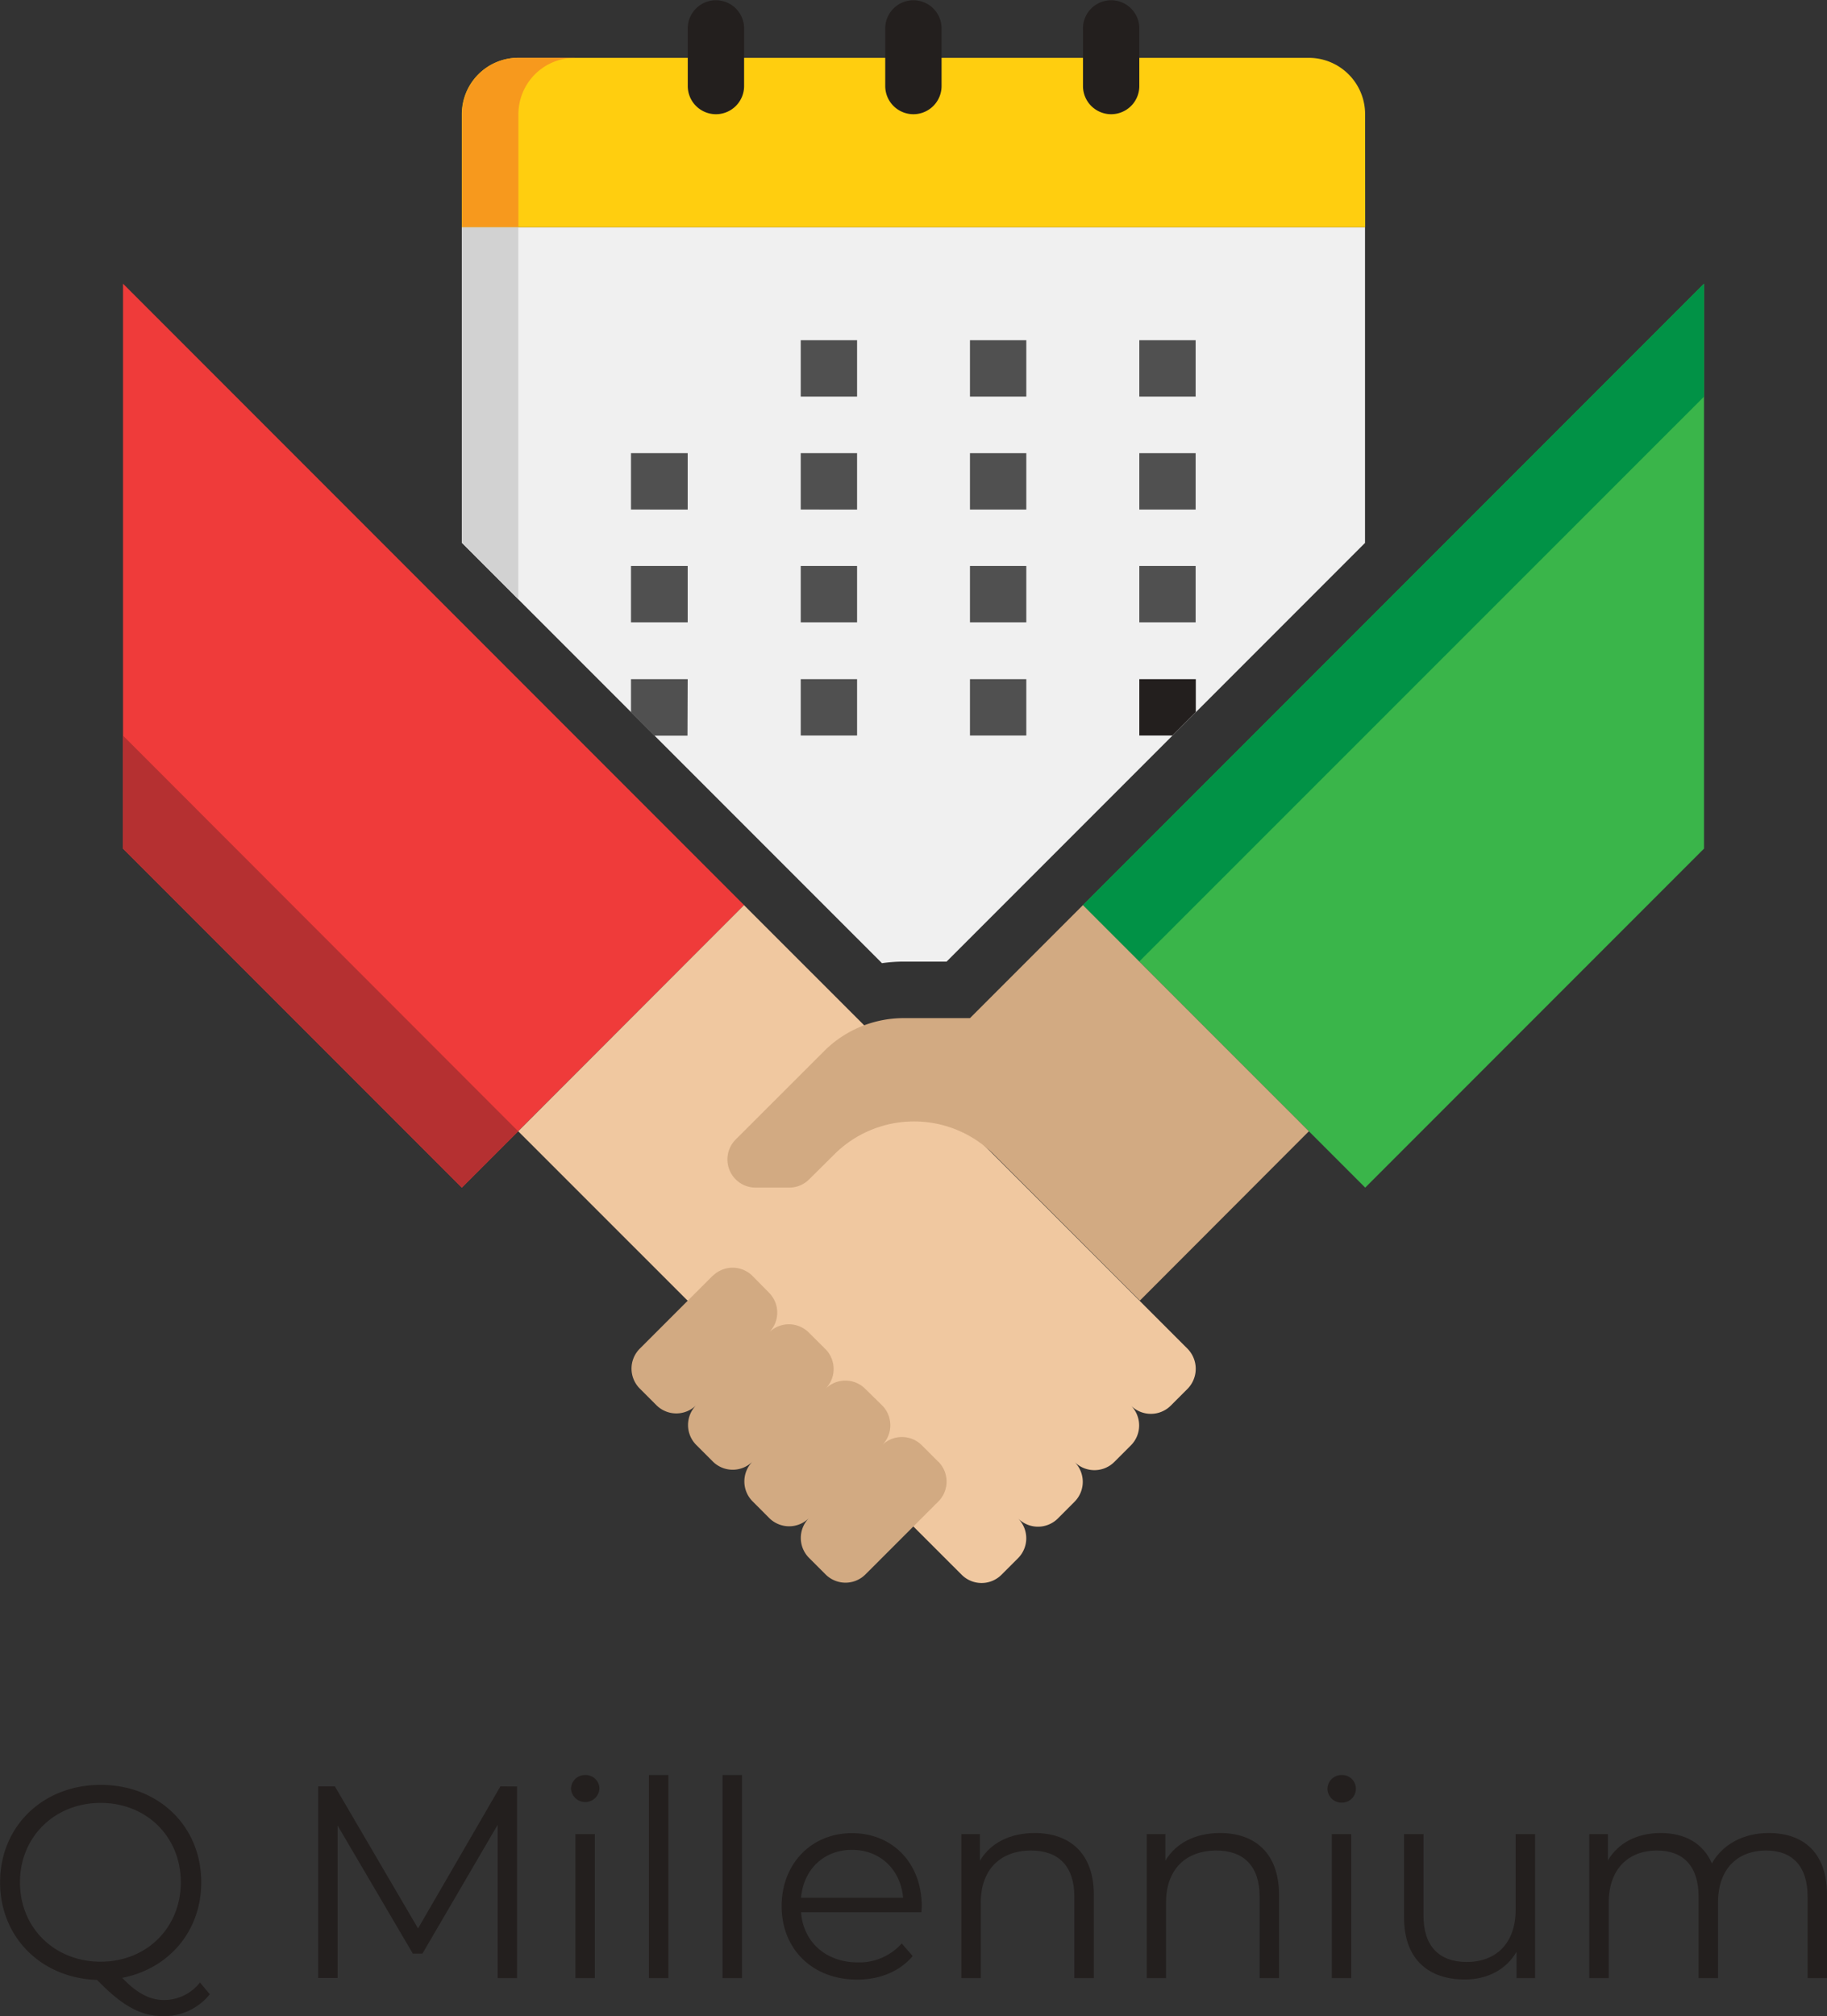 <svg id="Layer_1" data-name="Layer 1" xmlns="http://www.w3.org/2000/svg" viewBox="0 0 454.09 500.81"><rect x="0" y="0" width="454.09" height="500.81" fill="#333333" stroke="none"/><defs><style>.cls-1{fill:#f0f0f0;}.cls-2{fill:#ffce0f;}.cls-3{fill:#f7991d;}.cls-4{fill:#ef3b3a;}.cls-5{fill:#b53031;}.cls-6{fill:#3ab54a;}.cls-7{fill:#019246;}.cls-8{fill:#f0c8a0;}.cls-9{fill:#d2aa82;}.cls-10{fill:#d2d2d2;}.cls-11{fill:#231f1e;}.cls-12{fill:#505050;}</style></defs><g id="Icons"><path class="cls-1" d="M273.19,291.25a37.93,37.93,0,0,1,5.43-.39h10.63l104-104V108.44H168.76v78.39Z" transform="translate(-53.98 -52)"/><path class="cls-2" d="M393.29,108.44H168.76V80.37a14,14,0,0,1,14-14H379.27a14,14,0,0,1,14,14Z" transform="translate(-53.98 -52)"/><path class="cls-3" d="M196.83,66.34h-14a14,14,0,0,0-14,14v28.07h14V80.37a14,14,0,0,1,14-14Z" transform="translate(-53.98 -52)"/><path class="cls-4" d="M84.56,122.47,238.92,276.84,168.76,347l-84.2-84.2Z" transform="translate(-53.98 -52)"/><path class="cls-5" d="M84.56,262.8l84.2,84.2,14-14L84.57,234.74Z" transform="translate(-53.98 -52)"/><path class="cls-6" d="M477.5,122.47,323.13,276.84,393.29,347l84.21-84.2Z" transform="translate(-53.98 -52)"/><path class="cls-7" d="M477.5,122.47,323.13,276.84l14,14L477.5,150.53Z" transform="translate(-53.98 -52)"/><path class="cls-8" d="M349.11,387,238.9,276.84,182.78,333,293,443.17a7,7,0,0,0,9.89,0l0,0,4.11-4.11a7,7,0,0,0,0-9.9h0a7,7,0,0,0,9.93,0h0l4.11-4.12a7,7,0,0,0,0-9.91h0a7,7,0,0,0,9.91,0h0l4.11-4.11a7,7,0,0,0,0-9.89l0,0a7,7,0,0,0,9.93,0h0l4.11-4.11A7.11,7.11,0,0,0,349.11,387Z" transform="translate(-53.98 -52)"/><path class="cls-9" d="M323.13,276.84,295.06,304.9H278.62a28,28,0,0,0-19.84,8.22L236.88,335a7,7,0,0,0,5,12h8.22a7,7,0,0,0,5-2.06l6.21-6.16a28.07,28.07,0,0,1,39.69,0l36.28,36.29L379.3,333Z" transform="translate(-53.98 -52)"/><path class="cls-10" d="M182.8,200.86V108.44h-14v78.39Z" transform="translate(-53.98 -52)"/><path class="cls-9" d="M287.2,415.11,283.09,411a7,7,0,0,0-9.89,0l0,0a7,7,0,0,0,0-9.93h0L269.05,397a7,7,0,0,0-9.92,0h0a7,7,0,0,0,0-9.89l0,0L255,383a7,7,0,0,0-9.9,0h0a7,7,0,0,0,0-9.91h0L241,368.93a7,7,0,0,0-9.87,0l-.05,0L213,387a7,7,0,0,0,0,9.92h0l4.11,4.11a7,7,0,0,0,9.92,0h0a7,7,0,0,0,0,9.89l0,0,4.11,4.11a7,7,0,0,0,9.9,0h0a7,7,0,0,0,0,9.91h0l4.12,4.13a7,7,0,0,0,9.91,0h0a7,7,0,0,0,0,9.91h0l4.11,4.11a7,7,0,0,0,9.89,0l0,0,18.1-18.09a7,7,0,0,0,0-9.95Z" transform="translate(-53.98 -52)"/><path class="cls-11" d="M231.92,80.37a7,7,0,0,1-7-7v-14a7,7,0,0,1,14-.6q0,.3,0,.6v14A7,7,0,0,1,231.92,80.37Z" transform="translate(-53.98 -52)"/><path class="cls-11" d="M281,80.37a7,7,0,0,1-7-7v-14a7,7,0,0,1,14-.6q0,.3,0,.6v14A7,7,0,0,1,281,80.37Z" transform="translate(-53.98 -52)"/><path class="cls-11" d="M330.15,80.37a7,7,0,0,1-7-7v-14a7,7,0,0,1,14-.6q0,.3,0,.6v14A7,7,0,0,1,330.15,80.37Z" transform="translate(-53.98 -52)"/><path class="cls-12" d="M253,136.51h14v14H253Z" transform="translate(-53.98 -52)"/><path class="cls-12" d="M295.06,136.51h14v14h-14Z" transform="translate(-53.98 -52)"/><path class="cls-12" d="M337.15,136.51h14v14h-14Z" transform="translate(-53.98 -52)"/><path class="cls-12" d="M210.81,164.57H224.9v14H210.81Z" transform="translate(-53.98 -52)"/><path class="cls-12" d="M253,164.57h14v14H253Z" transform="translate(-53.98 -52)"/><path class="cls-12" d="M295.06,164.57h14v14h-14Z" transform="translate(-53.98 -52)"/><path class="cls-12" d="M337.15,164.57h14v14h-14Z" transform="translate(-53.98 -52)"/><path class="cls-12" d="M253,192.59h14v14H253Z" transform="translate(-53.98 -52)"/><path class="cls-12" d="M210.81,192.59H224.9v14H210.81Z" transform="translate(-53.98 -52)"/><path class="cls-12" d="M295.06,192.59h14v14h-14Z" transform="translate(-53.98 -52)"/><path class="cls-12" d="M253,220.7h14v14H253Z" transform="translate(-53.98 -52)"/><path class="cls-12" d="M295.06,220.7h14v14h-14Z" transform="translate(-53.98 -52)"/><path class="cls-12" d="M337.15,192.59h14v14h-14Z" transform="translate(-53.98 -52)"/><path class="cls-12" d="M224.9,220.7H210.81v8.23l5.8,5.81h8.24Z" transform="translate(-53.98 -52)"/><path class="cls-11" d="M337.15,220.7v14h8.24l5.8-5.81V220.7Z" transform="translate(-53.98 -52)"/></g><path class="cls-11" d="M106.13,547.37a14.58,14.58,0,0,1-11.56,5.44c-5.57,0-10.2-2.52-16.45-9C64.18,543.36,54,533.16,54,519.56c0-13.87,10.61-24.2,25-24.2s25,10.26,25,24.2c0,12.17-8.09,21.49-19.65,23.73,3.6,3.81,6.93,5.51,10.33,5.51a11.37,11.37,0,0,0,9-4.35ZM79,539.28c11.43,0,19.92-8.43,19.92-19.72S90.43,499.84,79,499.84s-20.06,8.43-20.06,19.72S67.51,539.28,79,539.28Z" transform="translate(-53.98 -52)"/><path class="cls-11" d="M182.49,495.76v47.6h-4.82V505.28l-18.7,32h-2.38l-18.7-31.82v37.87h-4.83v-47.6h4.15l20.67,35.29,20.47-35.29Z" transform="translate(-53.98 -52)"/><path class="cls-11" d="M195.9,496.31a3.48,3.48,0,0,1,3.53-3.4,3.43,3.43,0,0,1,3.54,3.33,3.54,3.54,0,0,1-7.07.07ZM197,507.59h4.83v35.77H197Z" transform="translate(-53.98 -52)"/><path class="cls-11" d="M215.27,492.91h4.83v50.45h-4.83Z" transform="translate(-53.98 -52)"/><path class="cls-11" d="M233.57,492.91h4.82v50.45h-4.82Z" transform="translate(-53.98 -52)"/><path class="cls-11" d="M283,527H253.08c.55,7.48,6.26,12.45,14.08,12.45a14.08,14.08,0,0,0,10.94-4.7l2.72,3.13c-3.19,3.81-8.16,5.85-13.8,5.85-11.15,0-18.77-7.62-18.77-18.22s7.42-18.16,17.48-18.16,17.34,7.41,17.34,18.16C283.07,525.88,283,526.43,283,527Zm-29.92-3.6h25.36c-.61-7-5.71-11.9-12.71-11.9S253.69,516.37,253.08,523.37Z" transform="translate(-53.98 -52)"/><path class="cls-11" d="M325.84,522.62v20.74H321V523.1c0-7.55-3.94-11.43-10.74-11.43-7.69,0-12.51,4.76-12.51,12.92v18.77h-4.83V507.59h4.62v6.6c2.59-4.35,7.41-6.87,13.6-6.87C319.85,507.32,325.84,512.35,325.84,522.62Z" transform="translate(-53.98 -52)"/><path class="cls-11" d="M371.87,522.62v20.74h-4.82V523.1c0-7.55-3.95-11.43-10.75-11.43-7.68,0-12.51,4.76-12.51,12.92v18.77H339V507.59h4.63v6.6c2.58-4.35,7.41-6.87,13.6-6.87C365.89,507.32,371.87,512.35,371.87,522.62Z" transform="translate(-53.98 -52)"/><path class="cls-11" d="M383.91,496.31a3.49,3.49,0,0,1,3.54-3.4,3.42,3.42,0,0,1,3.53,3.33,3.46,3.46,0,0,1-3.53,3.53A3.5,3.5,0,0,1,383.91,496.31ZM385,507.59h4.83v35.77H385Z" transform="translate(-53.98 -52)"/><path class="cls-11" d="M435.52,507.59v35.77H430.9v-6.53c-2.52,4.35-7.14,6.87-12.85,6.87-9.11,0-15.1-5.1-15.1-15.37V507.59h4.83v20.27c0,7.61,3.94,11.49,10.74,11.49,7.48,0,12.17-4.83,12.17-13V507.59Z" transform="translate(-53.98 -52)"/><path class="cls-11" d="M508.07,522.62v20.74h-4.82V523.1c0-7.55-3.81-11.43-10.27-11.43-7.35,0-12,4.76-12,12.92v18.77h-4.83V523.1c0-7.55-3.8-11.43-10.33-11.43-7.28,0-12,4.76-12,12.92v18.77h-4.83V507.59h4.63v6.53c2.51-4.28,7.14-6.8,13.12-6.8s10.54,2.52,12.72,7.55c2.58-4.62,7.68-7.55,14.14-7.55C502.36,507.32,508.07,512.35,508.07,522.62Z" transform="translate(-53.98 -52)"/></svg>